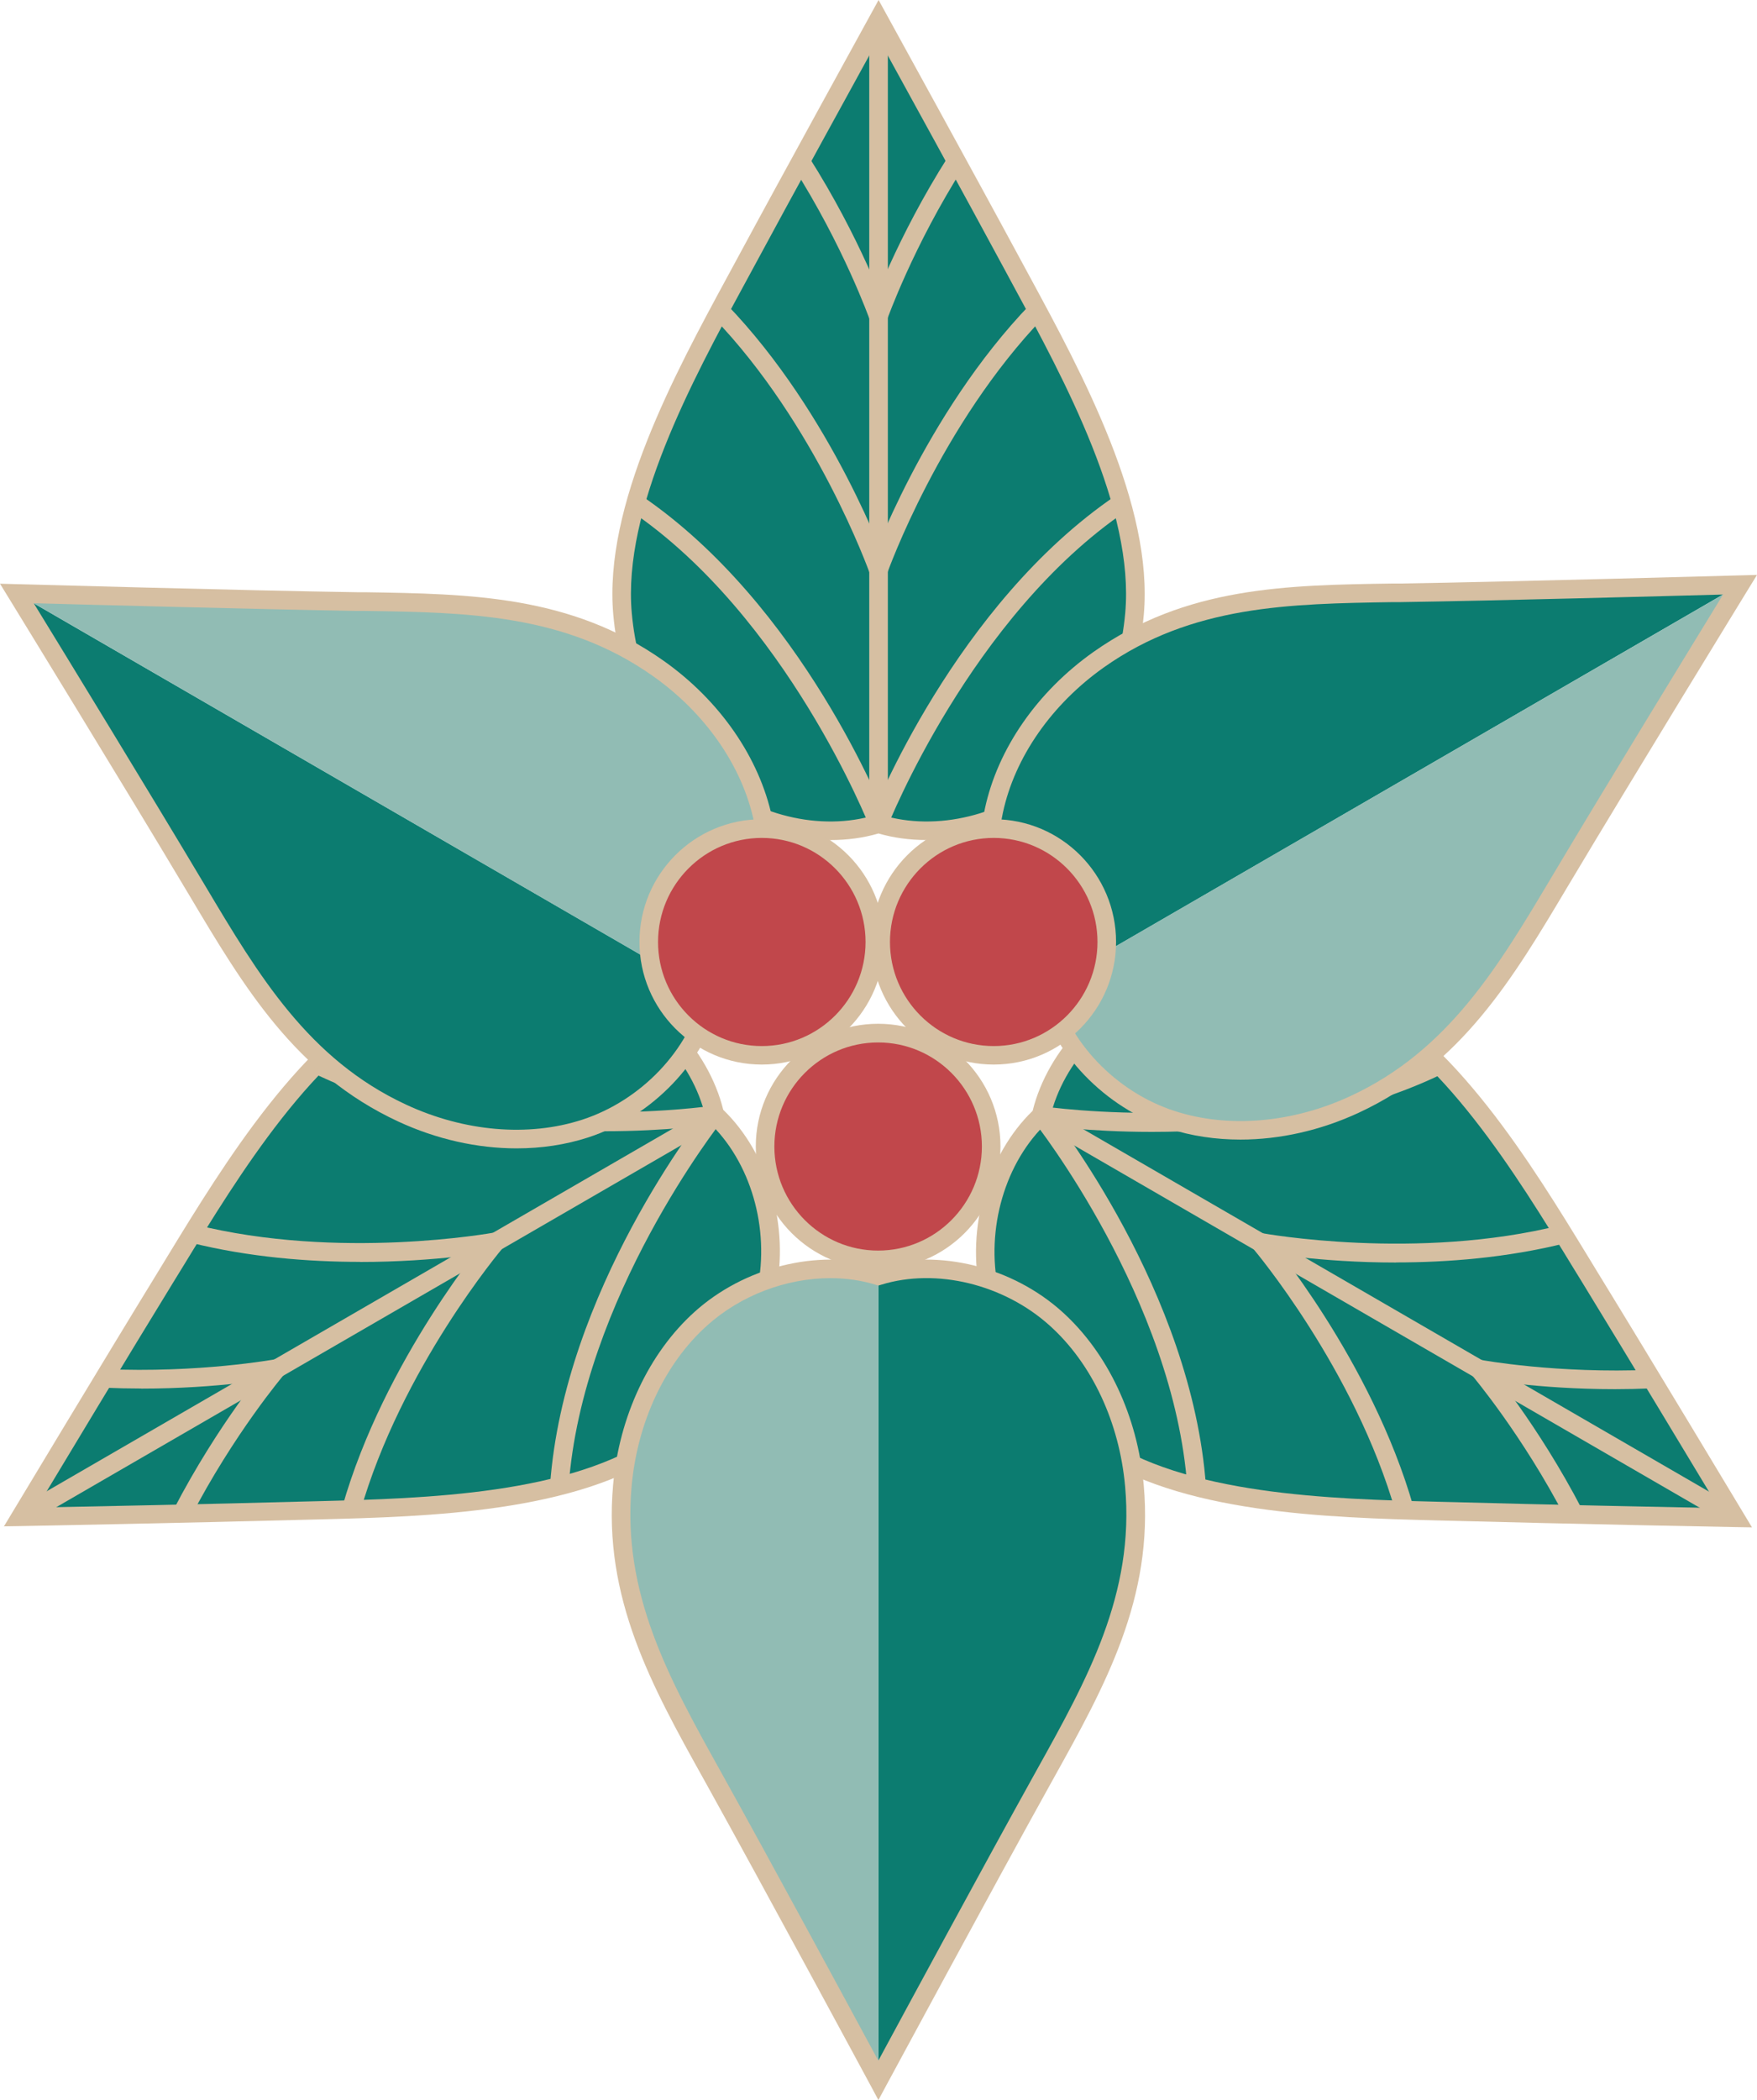 <?xml version="1.0" encoding="UTF-8"?>
<svg id="_レイヤー_2" xmlns="http://www.w3.org/2000/svg" version="1.1" viewBox="0 0 190 227">
  <!-- Generator: Adobe Illustrator 29.7.1, SVG Export Plug-In . SVG Version: 2.1.1 Build 8)  -->
  <defs>
    <style>
      .st0 {
        fill: #c1474b;
      }

      .st1 {
        fill: #0c7c70;
      }

      .st2 {
        fill: #d6bfa2;
      }

      .st3 {
        fill: #91bcb4;
      }
    </style>
  </defs>
  <g>
    <g>
      <path class="st1" d="M95,89.05c6.48,2,14.2-.11,19.23-4.66,5.03-4.55,7.84-11.25,8.45-18.02,1.1-12.21-7.67-27.52-13.17-37.72-5.24-9.71-14.51-26.55-14.51-26.55,0,0-9.28,16.84-14.51,26.55-5.5,10.2-14.26,25.51-13.17,37.72.61,6.77,3.42,13.47,8.45,18.02s12.76,6.66,19.23,4.66"/>
      <path class="st2" d="M89.84,90.81c-5.24,0-10.71-2.03-14.74-5.68-4.91-4.44-8.11-11.25-8.78-18.68-1.06-11.82,6.67-26.08,12.32-36.5l.97-1.79c5.18-9.6,14.43-26.39,14.52-26.56l.88-1.6.88,1.6c.09.17,9.34,16.96,14.52,26.56l.97,1.79c5.64,10.42,13.37,24.68,12.31,36.5-.67,7.43-3.86,14.24-8.78,18.68-5.4,4.88-13.36,6.86-19.91,4.97-1.65.48-3.4.71-5.16.71ZM95,4.18c-2.44,4.44-9.4,17.1-13.63,24.95l-.97,1.79c-5.52,10.19-13.09,24.15-12.08,35.36.62,6.93,3.58,13.26,8.12,17.36,4.98,4.5,12.31,6.29,18.26,4.45l.3-.09.3.09c5.95,1.84,13.29.05,18.26-4.45,4.54-4.1,7.5-10.43,8.12-17.36,1.01-11.21-6.56-25.17-12.08-35.36l-.97-1.8c-4.23-7.85-11.19-20.51-13.63-24.95h0Z"/>
    </g>
    <rect class="st2" x="94" y="3.94" width="2.01" height="85.03"/>
    <path class="st2" d="M94.05,61.97c-.06-.16-5.75-16.09-16.95-27.7l1.45-1.4c11.52,11.94,17.34,28.27,17.4,28.43,0,0-1.9.67-1.9.67Z"/>
    <path class="st2" d="M94.05,34.56c-.03-.08-2.82-7.94-8.32-16.58l1.7-1.08c5.63,8.85,8.41,16.67,8.52,16.99,0,0-1.9.67-1.9.67Z"/>
    <path class="st2" d="M94.06,89.42c-.09-.23-9.02-22.77-25.88-34.21l1.13-1.66c17.39,11.8,26.26,34.19,26.63,35.14l-1.87.73h0Z"/>
    <path class="st2" d="M95.94,61.97l-1.9-.67c.06-.16,5.88-16.49,17.4-28.43l1.45,1.4c-11.21,11.62-16.89,27.54-16.95,27.7Z"/>
    <path class="st2" d="M95.94,34.56l-1.9-.67c.11-.33,2.89-8.15,8.52-17l1.69,1.08c-5.5,8.64-8.29,16.5-8.32,16.58h.01Z"/>
    <path class="st2" d="M95.93,89.42l-1.87-.73c.37-.95,9.24-23.34,26.63-35.14l1.13,1.66c-16.86,11.44-25.79,33.98-25.88,34.21h0Z"/>
  </g>
  <g>
    <g>
      <path class="st1" d="M112.58,120.59c-4.96,4.62-7,12.39-5.59,19.04,1.41,6.65,5.8,12.44,11.34,16.35,10,7.06,27.6,7.1,39.16,7.42,11.01.31,30.19.67,30.19.67,0,0-9.91-16.48-15.68-25.88-6.06-9.88-14.9-25.14-25.99-30.3-6.15-2.86-13.34-3.77-19.79-1.67-6.45,2.1-12.13,7.75-13.65,14.37"/>
      <path class="st2" d="M189.48,165.11l-1.82-.03c-.19,0-19.31-.37-30.2-.67l-2.03-.05c-11.82-.31-28-.72-37.68-7.55-6.08-4.29-10.36-10.48-11.74-16.96-1.52-7.13.76-15.03,5.66-19.77,1.64-6.63,7.32-12.55,14.24-14.8,6.29-2.05,13.77-1.42,20.52,1.72,10.74,4.99,19.19,18.83,25.36,28.94l1.06,1.74c5.71,9.3,15.58,25.72,15.68,25.89l.94,1.56v-.02ZM133.65,106.09c-2.47,0-4.88.36-7.11,1.09-6.37,2.07-11.59,7.55-12.98,13.64l-.07.3-.23.21c-4.56,4.25-6.69,11.52-5.29,18.09,1.27,5.99,5.26,11.73,10.94,15.73,9.18,6.48,25.01,6.89,36.57,7.19l2.04.05c8.9.25,23.31.54,28.36.64-2.61-4.34-10.07-16.71-14.73-24.32l-1.07-1.74c-6.04-9.89-14.31-23.44-24.5-28.17-3.87-1.8-7.99-2.72-11.94-2.72h.01Z"/>
    </g>
    <rect class="st2" x="149.17" y="99.01" width="2.01" height="86.69" transform="translate(-48.27 200.99) rotate(-59.93)"/>
    <path class="st2" d="M150.96,136.48c-8.33,0-14.47-1.12-14.89-1.2l.37-1.98c.17.03,16.76,3.05,32.4-.87l.49,1.95c-6.4,1.6-12.86,2.09-18.37,2.09h0Z"/>
    <path class="st2" d="M174.63,150.17c-8.44,0-14.59-1.13-14.88-1.19l.37-1.98c.08.02,8.27,1.52,18.48,1.07l.09,2.01c-1.4.06-2.75.09-4.06.09h0Z"/>
    <path class="st2" d="M124.56,122.36c-6.87,0-11.69-.71-12.13-.78l.3-1.99c.24.04,24.17,3.55,42.48-5.37l.88,1.81c-10.6,5.17-22.75,6.33-31.54,6.33h0Z"/>
    <path class="st2" d="M150.94,163.52c-4.43-15.54-15.34-28.44-15.45-28.57l1.53-1.31c.11.13,11.3,13.35,15.85,29.33l-1.93.55h0Z"/>
    <path class="st2" d="M169.33,164.17c-4.72-9.1-10.11-15.45-10.16-15.52l1.53-1.31c.23.26,5.59,6.59,10.42,15.9l-1.78.93h0Z"/>
    <path class="st2" d="M128.4,160.8c-1.45-20.36-16.45-39.39-16.6-39.58l1.57-1.25c.63.79,15.54,19.69,17.04,40.69l-2.01.14h0Z"/>
  </g>
  <g>
    <g>
      <path class="st1" d="M77.3,120.51c-1.51-6.62-7.2-12.28-13.65-14.37-6.45-2.1-13.64-1.18-19.79,1.67-11.09,5.15-19.93,20.42-25.99,30.3-5.77,9.4-15.68,25.88-15.68,25.88,0,0,19.18-.36,30.19-.67,11.56-.32,29.16-.37,39.16-7.42,5.54-3.91,9.93-9.7,11.34-16.35,1.41-6.65-.62-14.41-5.59-19.04"/>
      <path class="st2" d="M.41,165.03l.94-1.56c.1-.16,9.97-16.59,15.68-25.89l1.06-1.74c6.17-10.11,14.63-23.96,25.36-28.95,6.75-3.14,14.23-3.76,20.52-1.72,6.92,2.25,12.6,8.17,14.24,14.8,4.91,4.74,7.18,12.64,5.66,19.77-1.38,6.48-5.66,12.66-11.74,16.96-9.68,6.83-25.86,7.25-37.68,7.55l-2.03.05c-10.88.3-30.01.67-30.2.67l-1.82.03v.03ZM56.23,106.02c-3.95,0-8.07.92-11.94,2.72-10.19,4.73-18.46,18.28-24.5,28.17l-1.07,1.74c-4.67,7.6-12.12,19.98-14.73,24.32,5.05-.1,19.46-.39,28.36-.64l2.04-.05c11.56-.3,27.39-.71,36.57-7.19,5.67-4.01,9.66-9.74,10.93-15.73,1.4-6.57-.73-13.84-5.29-18.09l-.23-.21-.07-.3c-1.39-6.09-6.6-11.57-12.98-13.64-2.24-.73-4.64-1.09-7.12-1.09h.03Z"/>
    </g>
    <rect class="st2" x="-3.64" y="141.29" width="86.69" height="2.01" transform="translate(-65.95 39.05) rotate(-30.07)"/>
    <path class="st2" d="M38.95,163.44l-1.93-.55c4.55-15.97,15.74-29.19,15.85-29.33l1.53,1.31c-.11.13-11.02,13.03-15.45,28.57Z"/>
    <path class="st2" d="M20.56,164.1l-1.78-.93c4.83-9.31,10.19-15.63,10.42-15.9l1.53,1.31c-.05.06-5.45,6.42-10.16,15.52h0Z"/>
    <path class="st2" d="M61.49,160.72l-2.01-.14c1.5-21,16.4-39.9,17.04-40.69l1.57,1.25c-.15.19-15.15,19.22-16.6,39.58Z"/>
    <path class="st2" d="M38.93,136.41c-5.51,0-11.97-.49-18.37-2.09l.49-1.95c15.64,3.92,32.23.9,32.4.87l.37,1.98c-.42.08-6.56,1.2-14.89,1.2h0Z"/>
    <path class="st2" d="M15.26,150.1c-1.3,0-2.66-.03-4.06-.09l.09-2.01c10.21.45,18.4-1.05,18.48-1.06l.37,1.98c-.3.06-6.45,1.19-14.88,1.19h0Z"/>
    <path class="st2" d="M65.33,122.29c-8.79,0-20.93-1.16-31.54-6.33l.88-1.81c18.31,8.92,42.24,5.41,42.48,5.37l.3,1.99c-.44.07-5.26.78-12.13.78h0Z"/>
  </g>
  <g>
    <path class="st1" d="M188.16,63.21c-12.3.18-24.43.69-36.73.87-11.68.18-22.62.17-32.62,7.23-5.54,3.91-9.93,9.7-11.34,16.35-1.41,6.65.62,14.41,5.59,19.04"/>
    <path class="st3" d="M188.16,63.21c-6.31,10.59-12.81,20.87-19.12,31.46-5.99,10.06-11.46,19.56-22.55,24.72-6.15,2.86-13.34,3.77-19.79,1.67-6.45-2.1-12.13-7.75-13.65-14.37"/>
    <path class="st2" d="M134.13,123.19c-2.68,0-5.3-.39-7.73-1.18-6.92-2.25-12.6-8.17-14.24-14.8-4.91-4.74-7.18-12.64-5.66-19.77,1.38-6.48,5.66-12.66,11.74-16.96,10.02-7.07,20.87-7.23,32.36-7.4h.82c12.16-.19,36.47-.88,36.72-.88l1.86-.05-.97,1.58c-.13.21-12.87,20.99-19.11,31.45l-.42.7c-5.89,9.9-11.46,19.24-22.57,24.41-4.14,1.92-8.55,2.9-12.79,2.9h-.01ZM186.34,64.27c-5.94.16-24.69.67-34.89.82h-.82c-11.17.18-21.73.33-31.24,7.04-5.67,4.01-9.66,9.74-10.94,15.73-1.4,6.57.73,13.84,5.29,18.09l.23.21.07.3c1.39,6.09,6.6,11.57,12.98,13.64,5.81,1.89,12.76,1.3,19.05-1.63,10.55-4.9,15.96-13.99,21.69-23.61l.42-.7c5.23-8.79,15.05-24.82,18.15-29.89h.01Z"/>
  </g>
  <g>
    <path class="st1" d="M94.98,224.88c5.99-10.78,11.62-21.56,17.61-32.33,5.69-10.23,11.16-19.73,10.07-31.94-.61-6.77-3.42-13.47-8.45-18.02s-12.76-6.66-19.23-4.66"/>
    <path class="st3" d="M94.98,224.88c-5.99-10.78-11.62-21.56-17.61-32.33-5.69-10.23-11.16-19.73-10.07-31.94.61-6.77,3.42-13.47,8.45-18.02s12.76-6.66,19.23-4.66"/>
    <path class="st2" d="M94.98,227l-.88-1.64c-.12-.22-11.69-21.67-17.61-32.32l-.4-.72c-5.6-10.06-10.89-19.57-9.79-31.8.67-7.43,3.87-14.24,8.78-18.68,5.4-4.88,13.36-6.86,19.91-4.97,6.55-1.89,14.51.08,19.91,4.97,4.91,4.44,8.11,11.25,8.78,18.68,1.1,12.23-4.19,21.74-9.79,31.8l-.4.72c-5.92,10.65-17.49,32.11-17.61,32.32l-.88,1.64h-.02ZM89.79,138.17c-4.74,0-9.7,1.84-13.37,5.16-4.54,4.1-7.5,10.43-8.12,17.36-1.04,11.61,4.1,20.86,9.54,30.64l.4.72c4.97,8.94,13.91,25.46,16.74,30.71,2.83-5.24,11.77-21.77,16.74-30.71l.4-.72c5.45-9.79,10.59-19.03,9.55-30.64-.62-6.93-3.58-13.26-8.12-17.36-4.97-4.5-12.31-6.29-18.26-4.45l-.3.09-.3-.09c-1.56-.48-3.21-.71-4.9-.71h0Z"/>
  </g>
  <g>
    <path class="st1" d="M1.83,64.16c6.31,10.59,12.81,20.87,19.12,31.46,5.99,10.06,11.46,19.56,22.55,24.72,6.15,2.86,13.34,3.77,19.79,1.67,6.45-2.1,12.13-7.75,13.65-14.37"/>
    <path class="st3" d="M1.83,64.16c12.3.18,24.43.69,36.73.87,11.68.18,22.62.17,32.62,7.23,5.54,3.91,9.93,9.7,11.34,16.35s-.62,14.41-5.59,19.04"/>
    <path class="st2" d="M55.86,124.14c-4.24,0-8.65-.98-12.79-2.9-11.12-5.16-16.68-14.51-22.57-24.41l-.42-.7C13.85,85.67,1.1,64.89.97,64.68l-.97-1.58,1.86.05c.24,0,24.56.69,36.72.87h.82c11.49.18,22.35.34,32.36,7.41,6.08,4.29,10.36,10.48,11.74,16.96,1.52,7.13-.76,15.03-5.66,19.77-1.64,6.63-7.33,12.55-14.24,14.8-2.44.79-5.05,1.18-7.73,1.18h0ZM3.65,65.21c3.11,5.07,12.92,21.11,18.15,29.89l.42.7c5.73,9.62,11.14,18.71,21.69,23.61,6.3,2.93,13.24,3.52,19.05,1.63,6.37-2.07,11.59-7.55,12.98-13.64l.07-.3.23-.21c4.56-4.25,6.69-11.52,5.29-18.09-1.27-5.99-5.26-11.73-10.94-15.73-9.51-6.71-20.06-6.87-31.24-7.03h-.82c-10.2-.17-28.95-.67-34.89-.83h0Z"/>
  </g>
  <g>
    <g>
      <ellipse class="st0" cx="82.38" cy="101.83" rx="12.22" ry="12.26"/>
      <path class="st2" d="M82.38,115.08c-7.29,0-13.23-5.95-13.23-13.26s5.93-13.26,13.23-13.26,13.23,5.95,13.23,13.26-5.93,13.26-13.23,13.26ZM82.38,90.58c-6.19,0-11.22,5.05-11.22,11.25s5.03,11.25,11.22,11.25,11.22-5.05,11.22-11.25-5.03-11.25-11.22-11.25Z"/>
    </g>
    <g>
      <ellipse class="st0" cx="107.46" cy="101.83" rx="12.22" ry="12.26"/>
      <path class="st2" d="M107.46,115.08c-7.29,0-13.23-5.95-13.23-13.26s5.93-13.26,13.23-13.26,13.23,5.95,13.23,13.26-5.93,13.26-13.23,13.26ZM107.46,90.58c-6.19,0-11.22,5.05-11.22,11.25s5.03,11.25,11.22,11.25,11.22-5.05,11.22-11.25-5.03-11.25-11.22-11.25Z"/>
    </g>
    <g>
      <ellipse class="st0" cx="94.96" cy="123.93" rx="12.22" ry="12.26"/>
      <path class="st2" d="M94.96,137.19c-7.29,0-13.23-5.95-13.23-13.26s5.93-13.26,13.23-13.26,13.23,5.95,13.23,13.26-5.93,13.26-13.23,13.26ZM94.96,112.69c-6.19,0-11.22,5.05-11.22,11.25s5.03,11.25,11.22,11.25,11.22-5.05,11.22-11.25-5.03-11.25-11.22-11.25Z"/>
    </g>
  </g>
</svg>